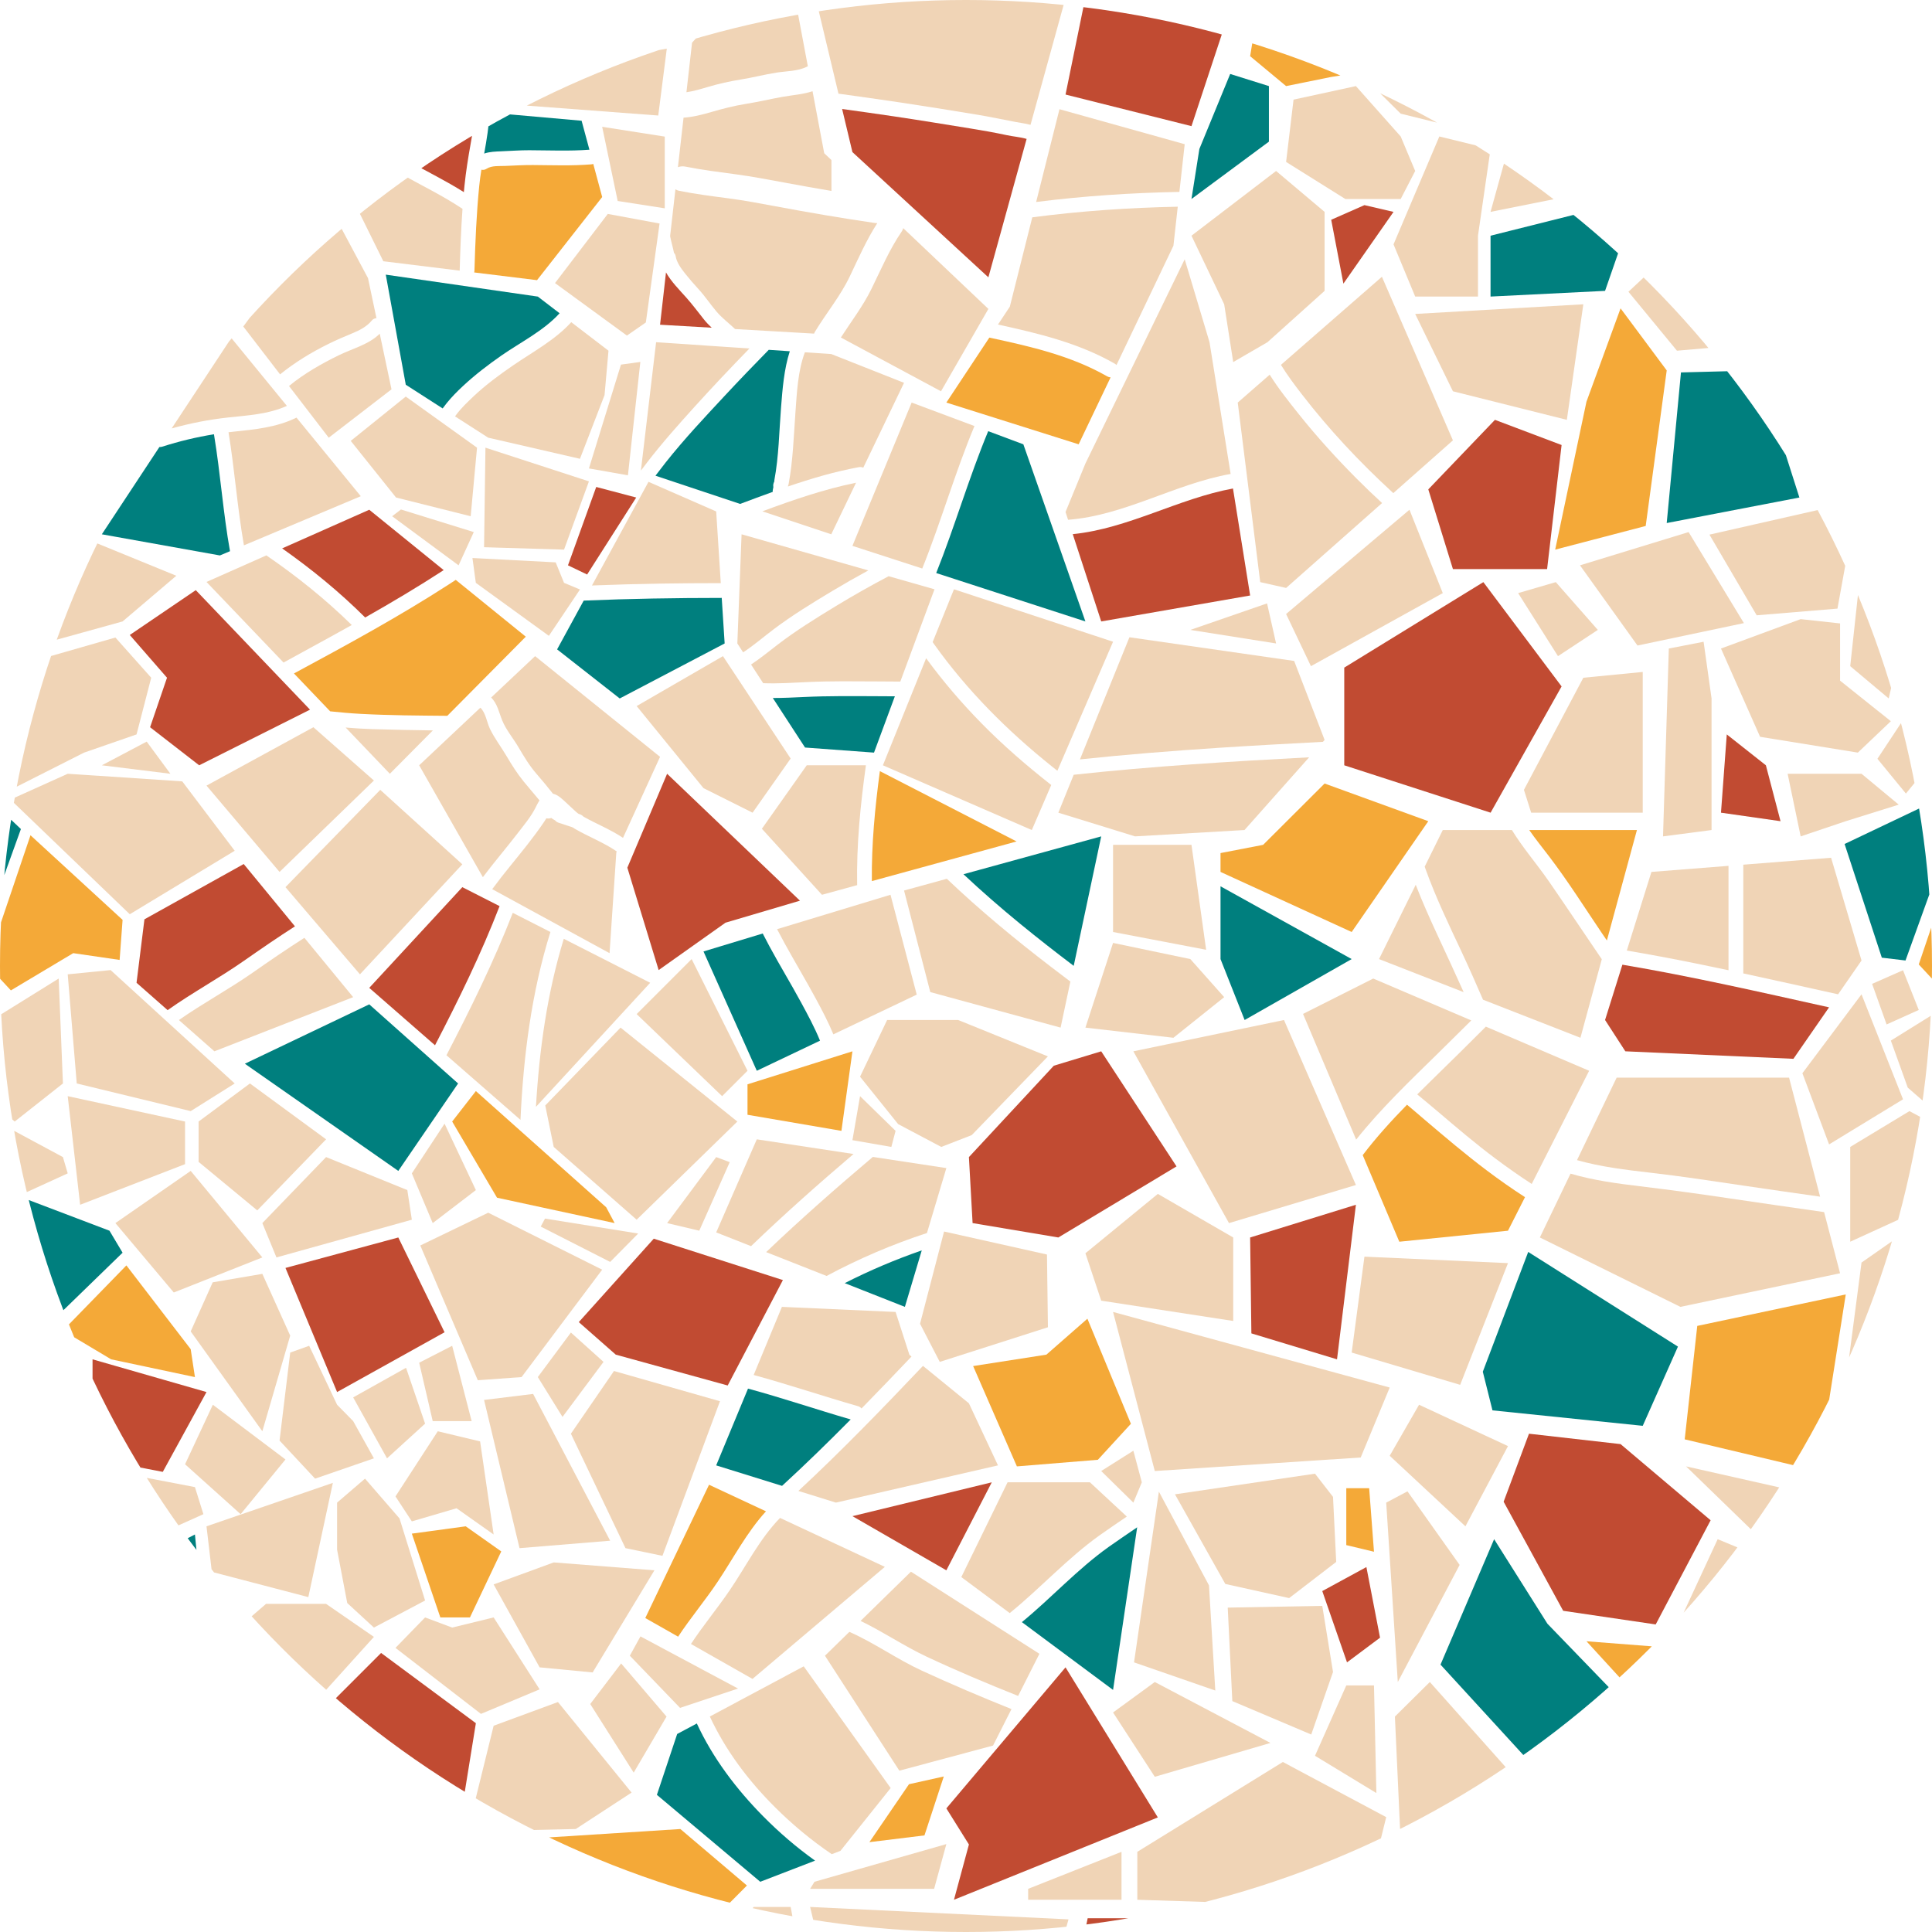 <svg xmlns="http://www.w3.org/2000/svg" xmlns:xlink="http://www.w3.org/1999/xlink" id="Layer_1" data-name="Layer 1" viewBox="0 0 1800 1800"><defs><style>      .cls-1 {        fill: none;      }      .cls-2 {        fill: #007f7e;      }      .cls-3 {        fill: #f4a938;      }      .cls-4 {        fill: #fff;      }      .cls-5 {        fill: #c14b32;      }      .cls-6 {        fill: #f0d4b6;      }      .cls-7 {        clip-path: url(#clippath);      }    </style><clipPath id="clippath"><circle class="cls-1" cx="900" cy="900" r="900"></circle></clipPath></defs><g class="cls-7"><rect class="cls-4" width="1800" height="1800"></rect><path class="cls-2" d="M746.03,933.39c-9.4-17.36-19.71-34.21-29.08-51.59-2.16-4-4.27-8.03-6.34-12.08l-55.18,16.73,49.67,111.16,58.89-28.04c-5.08-12.46-11.55-24.36-17.95-36.19Z"></path><path class="cls-6" d="M731.04,878.9c9.53,17.37,19.76,34.32,29.16,51.76,5.79,10.75,11.54,21.67,16.23,33l77.67-36.99-24.44-93.03-105.68,32.04c2.29,4.43,4.65,8.84,7.05,13.22Z"></path><polygon class="cls-6" points="672.78 1021.27 696.43 997.62 644.39 893.55 593.15 944.8 672.78 1021.27"></polygon><polygon class="cls-3" points="696.43 1038.61 696.43 1010.23 794.19 979.49 783.94 1053.59 696.43 1038.61"></polygon><polygon class="cls-6" points="801.28 1003.14 826.51 950.32 892.73 950.32 976.3 984.22 905.35 1057.54 876.97 1068.57 836.76 1047.29 801.28 1003.14"></polygon><polygon class="cls-6" points="794.19 1062.27 830.45 1068.57 834.39 1053.59 801.28 1021.27 794.19 1062.27"></polygon><path class="cls-6" d="M795.23,1075.16l-90.13-13.68-37.84,86.72,32.47,12.81c30.85-29.7,62.9-58.09,95.5-85.86Z"></path><path class="cls-6" d="M863.63,1148.77l18.07-60.49-68.49-10.4c-33.9,28.7-67.28,58-99.4,88.68l56.3,22.22c30.02-16.12,61.29-29.43,93.52-40.02Z"></path><path class="cls-2" d="M787.03,1195.47l56.03,22.11,15.72-52.62c-24.55,8.52-48.51,18.66-71.76,30.51Z"></path><polygon class="cls-6" points="593.15 1136.38 686.97 1044.92 578.17 957.41 508 1029.94 515.89 1068.57 593.15 1136.38"></polygon><polygon class="cls-6" points="621.53 1139.53 651.49 1146.62 679.87 1082.76 667.26 1078.03 621.53 1139.53"></polygon><path class="cls-3" d="M819.76,718.46c-4.56,33.99-7.85,68.07-7.47,102.44l134.84-36.94-127.37-65.51Z"></path><path class="cls-6" d="M806.74,713.01h-55.12l-41.79,59.13,55.98,61.5,32.78-8.98c-.71-37.49,3.04-74.62,8.15-111.64Z"></path><polygon class="cls-6" points="701.16 757.16 736.63 706.71 673.56 611.31 593.15 657.83 655.43 734.3 701.16 757.16"></polygon><polygon class="cls-5" points="745.31 839.15 621.53 720.9 584.48 808.41 613.65 903.8 675.93 859.65 745.31 839.15"></polygon><path class="cls-2" d="M950.48,860.7c16.35,13.37,33,26.41,49.87,39.16l25.62-120.62-128.34,35.25c17.07,16.01,34.73,31.38,52.85,46.21Z"></path><path class="cls-6" d="M979.26,900.85c-33.68-25.81-66.39-52.88-97.11-82.11l-39.87,10.95,24.44,94.61,121.41,33.11,9.11-42.9c-6.01-4.53-12.01-9.08-17.98-13.66Z"></path><path class="cls-6" d="M870.55,600.54c30.66,42.94,67.97,80.26,109.07,113.2,1.84,1.47,3.68,2.93,5.52,4.38l51.87-120.22-148.22-48.88-19.88,49.22c.54.77,1.08,1.53,1.63,2.3Z"></path><path class="cls-6" d="M914.35,673.79c-18.41-18.76-35.55-38.75-51.09-59.95-.14-.19-.27-.37-.41-.56l-40.28,99.73,138.75,60.31,18.1-41.96c-22.84-17.92-44.81-36.92-65.08-57.57Z"></path><path class="cls-6" d="M752.51,635.45c22.07-1.02,44.19-.67,66.27-.57,6.67.03,13.35.07,20.02.13l31.85-85.98-42.74-12.19c-16.78,8.84-33.3,18.19-49.5,28.05-18.49,11.26-37.09,22.75-54.25,35.99-7.9,6.09-15.91,12.64-24.42,18.25l11.3,17.38c13.81.54,27.75-.42,41.47-1.05Z"></path><path class="cls-2" d="M816.99,648.64c-22.56-.08-45.12-.35-67.66.73-9.75.47-19.54.94-29.31.94l30.02,46.15,64.25,4.73,19.43-52.46c-5.58-.04-11.16-.07-16.73-.09Z"></path><path class="cls-6" d="M720.5,586.49c17.5-13.19,36.43-24.79,55.21-36.04,10.96-6.57,22.06-12.9,33.28-19l-118.08-33.66-3.94,101.7,5.38,8.27c9.9-6.42,19.05-14.41,28.15-21.26Z"></path><path class="cls-6" d="M639.54,85.93c6.73-.94,13.47-3,20.34-5.03,9.95-2.94,19.77-5.12,30.02-6.77,11.17-1.79,22.16-4.66,33.29-6.44,9.25-1.48,19.96-1.24,28.42-5.46.34-.17.69-.33,1.04-.47l-11.63-61.77h-60.06l-36.18,39.74-5.24,46.19Z"></path><path class="cls-6" d="M774.64,149.14l-6.74-6.39-10.88-57.77c-8.97,3.01-18.26,3.53-27.63,5.19-11.69,2.08-23.23,4.82-34.98,6.71-10.7,1.72-20.86,4.34-31.26,7.36-8.56,2.48-17.37,4.82-26.31,5.39l-5.23,46.09c2.22-.79,4.7-.96,7.17-.46,15.44,3.12,31.07,5.01,46.67,7.12,15.13,2.05,30.06,4.86,45.06,7.66,14.68,2.74,29.39,5.37,44.12,7.86v-28.76Z"></path><path class="cls-6" d="M841.52,212.56c-.27,1.06-.71,2.08-1.35,3.02-11.55,16.87-19.33,35.43-28.3,53.67-7.89,16.05-18.81,30.22-28.46,45.2l93.3,50.1,44.15-76.74-79.34-75.25Z"></path><path class="cls-5" d="M655.67,297.39c-5.46-6.92-10.71-13.9-16.58-20.48-6.03-6.76-13.75-14.5-18.6-23.11l-5.53,48.74,48.11,2.78c-2.62-2.47-5.14-5.06-7.4-7.92Z"></path><path class="cls-6" d="M815,207.74c-30.92-4.5-61.71-9.78-92.42-15.54-14.53-2.73-29.01-5.44-43.68-7.38-15.48-2.05-30.99-3.98-46.3-7.07-1.22-.25-2.33-.73-3.32-1.38l-4.95,43.63c.98,5.26,2.59,10.35,3.61,15.6.77.78,1.32,1.75,1.5,2.88.99,6.09,5.09,11.62,8.84,16.35,3.92,4.94,8.07,9.72,12.34,14.36,6.08,6.61,11.03,14.1,16.81,20.96,5.15,6.11,11.65,10.91,17.42,16.42l73.61,4.25c.26-.66.57-1.33.98-2,10.46-17.27,23.58-33.03,32.3-51.33,8.03-16.85,15.49-33.87,25.6-49.58-.77,0-1.55-.05-2.33-.16Z"></path><path class="cls-2" d="M543.83,559.56l-24.79,45.45,58.34,45.73,97.76-51.24-2.72-42.44c-42.88.03-85.75.69-128.59,2.51Z"></path><path class="cls-6" d="M616.2,543.71c18.45-.29,36.89-.4,55.34-.42l-4.28-66.79-63.07-27.59-52.67,96.57c21.55-.85,43.12-1.43,64.69-1.76Z"></path><path class="cls-6" d="M602.63,431.18c13.99-18.24,29.3-35.39,44.71-52.44,16.6-18.36,33.62-36.31,50.87-54.04l-86.93-5.88-14.17,119.62c1.83-2.42,3.67-4.85,5.52-7.26Z"></path><path class="cls-6" d="M774.48,329.86l-24.59-1.66c-6.52,17.35-7.44,37.34-8.76,55.45-1.63,22.43-2.26,45.13-6.39,67.28-.13.68-.33,1.27-.58,1.79.01.17,0,.35.01.52,21.57-7.38,43.4-13.83,65.9-17.98,1.59-.29,3.01-.08,4.22.46l37.98-79.06-67.8-26.81Z"></path><path class="cls-2" d="M720.11,455.82c.13-.54.26-1.07.37-1.61.01-.22,0-.44,0-.65-.25-1.71.06-3.4.86-4.81,0-.47.04-.96.13-1.47,4.16-22.27,4.43-45.17,6.21-67.71,1.37-17.38,2.77-35.53,8.15-52.31l-19.61-1.33c-13.79,14.05-27.44,28.24-40.86,42.65-18.8,20.19-37.92,40.52-55.06,62.15-3.26,4.11-6.45,8.28-9.62,12.47l78.87,26.29c10.11-3.79,20.23-7.57,30.39-11.23-.08-.8-.03-1.62.17-2.43Z"></path><path class="cls-6" d="M710.27,476.38l64.2,21.4,23.08-48.04c-29.9,6.09-58.69,16.05-87.28,26.64Z"></path><path class="cls-6" d="M839.59,95.6c23.78,3.56,47.52,7.4,71.24,11.32,11.74,1.94,23.33,4.46,35.02,6.64,4.7.88,9.58,1.52,14.26,2.75L992.23,0h-231.89l20.84,87.26c19.48,2.7,38.95,5.42,58.4,8.33Z"></path><path class="cls-5" d="M938.16,125.96c-11.42-2.46-22.92-4.48-34.45-6.34-23.75-3.83-47.49-7.75-71.29-11.27-15.93-2.36-31.88-4.6-47.83-6.81l9.59,40.16,126.67,116.68,35.63-128.96c-5.93-1.76-12.52-2.21-18.32-3.46Z"></path><path class="cls-3" d="M1031.53,350.64c-33.92-19.37-71.81-27.93-109.78-36.1l-40.05,60.52,123.25,38.89,29.76-62.36c-1.02-.04-2.09-.33-3.18-.95Z"></path><path class="cls-6" d="M1098.82,178.79l4.94-44.45-116.68-32.59-21.73,86.44c44.26-5.6,88.89-8.55,133.47-9.4Z"></path><path class="cls-6" d="M961.75,202.49l-20.92,83.22-11.03,16.66c37.58,8.23,74.94,17.12,108.68,36.38.69.39,1.26.85,1.72,1.35l53.05-111.15,4.04-36.37c-45.29.91-90.61,4-135.54,9.9Z"></path><polygon class="cls-5" points="1110.07 117.52 1148.92 0 1010.74 0 992.73 88.09 1110.07 117.52"></polygon><path class="cls-2" d="M872.25,533.89l139,45.1-57.81-165.04-32.75-12.24c-18.02,43.35-31.05,88.6-48.44,132.17Z"></path><path class="cls-6" d="M907.89,396.93l-58.52-21.87-55.19,133.5,65.06,21.11c17.58-43.71,30.46-89.24,48.64-132.74Z"></path><path class="cls-6" d="M1146.56,441.56l-19.68-122.74-23.12-77.26-92.5,190.26-18.53,45.2,2.37,7.26c52.78-4.05,99.7-33.57,151.47-42.72Z"></path><path class="cls-5" d="M1148.74,455.12c-51.08,9.4-97.35,37.28-149.28,42.54l26.52,81.33,138.75-24.18-15.99-99.69Z"></path><polygon class="cls-6" points="1109.01 586.87 1188.9 599.49 1180.49 562.17 1109.01 586.87"></polygon><path class="cls-6" d="M1134.16,696.8c32.77-2.13,65.57-3.93,98.37-5.65l1.58-1.78-28.38-73.58-153.47-22.07-46.1,113.8c42.58-4.52,85.28-7.92,128.01-10.7Z"></path><path class="cls-6" d="M1000.34,721.84l-14.31,35.32,71.48,22.07,101.96-5.91,60.23-67.76c-73.24,3.89-146.48,8.33-219.37,16.27Z"></path><polygon class="cls-6" points="1011.26 957.41 1037.01 878.5 1109.01 893.55 1140.55 929.03 1093.25 966.87 1011.26 957.41"></polygon><polygon class="cls-6" points="1037.01 868.32 1123.73 884.88 1110.07 787.12 1037.01 787.12 1037.01 868.32"></polygon><path class="cls-6" d="M605.76,915.63l-80.49-40.97c-15.52,50.69-22.84,103.52-25.93,156.56l106.42-115.58Z"></path><path class="cls-5" d="M465.44,844.21l-34.7-17.66-86.72,93.82,61.27,53.49c21.98-42.35,43-85.23,60.15-129.64Z"></path><path class="cls-6" d="M477.75,850.47c-17.66,45.43-39.28,89.31-61.81,132.67l68.98,60.22c2.7-59.25,10.22-118.55,27.89-175.04l-35.06-17.85Z"></path><path class="cls-6" d="M488.01,728.25c-6.14-7.52-11.26-15.66-16.19-24.01-5-8.47-11.03-16.28-15.34-25.17-2.95-6.1-3.87-14.96-8.94-19.74l-57.01,53.68,59.35,104.23c10.56-14.06,22.03-27.38,32.73-41.33,5.62-7.32,12.05-14.93,16.21-23.21,1.11-2.21,2.31-4.73,3.81-6.99-4.82-5.88-9.83-11.58-14.64-17.47Z"></path><path class="cls-6" d="M498.54,611.31l-40.97,38.57c5.86,5.68,7.33,14.02,10.32,21.31,3.65,8.9,10.13,16.47,14.98,24.69,5.15,8.73,10.31,17.43,16.99,25.1,5.26,6.04,10.36,12.21,15.31,18.49,4.94,1.1,8.96,5.29,12.57,8.61,2.37,2.18,4.69,4.41,7.08,6.58,1.61,1.46,2.91,2.74,4.15,3.5.04.02.07.04.11.07.41.15.83.29,1.25.44,1.33.49,2.48,1.27,3.36,2.25,12.14,6.79,25.19,11.96,36.76,19.68l34.51-75.47-116.42-93.82Z"></path><path class="cls-6" d="M535.8,772.3c-.86-.5-1.68-1.02-2.5-1.55-4.26-1.47-8.56-2.79-12.83-4.21-1.42-.47-2.49-1.25-3.26-2.19-1.27-.64-2.47-1.41-3.59-2.28-.79.33-1.7.52-2.73.52-.66,0-1.27-.08-1.83-.23-.67,1.11-1.37,2.22-2.12,3.32-4.9,7.25-10.13,14.27-15.52,21.16-10.66,13.63-21.95,26.78-32.19,40.74-.21.29-.44.56-.68.81l109.35,59.65,6.31-93.82.43-.94c-12.17-8.36-26.09-13.58-38.86-20.98Z"></path><path class="cls-5" d="M340.23,575.3c24.78-14.05,49.29-28.6,73.16-44.14l-69.37-56.24-81.15,36c27.48,19.33,53.49,40.64,77.35,64.38Z"></path><path class="cls-6" d="M248.16,517.45l-55.77,24.74,71.78,75.09c14.48-7.92,28.95-15.85,43.42-23.79,6.73-3.69,13.45-7.42,20.15-11.17-24.52-24.03-51.29-45.49-79.58-64.88Z"></path><path class="cls-3" d="M424.61,540.26c-2.21,1.45-4.41,2.91-6.63,4.34-46.07,29.77-94.3,55.98-142.55,82.01-.52.28-1.03.56-1.55.84l33.72,35.28c9.49,1.01,18.99,1.86,28.52,2.37,26.82,1.44,53.76,1.58,80.63,1.81l73.12-73.73-65.26-52.92Z"></path><path class="cls-6" d="M346.43,679.29c-8.15-.25-16.28-.77-24.39-1.46l41.17,43.07,40.07-40.4c-18.95-.26-37.9-.63-56.85-1.2Z"></path><polygon class="cls-5" points="906.14 1139.53 986.03 1152.93 1096.14 1086.71 1025.97 979.49 981.82 992.89 902.72 1078.03 906.14 1139.53"></polygon><polygon class="cls-6" points="1145.01 1139.53 1263.27 1104.05 1196.26 950.32 1055.93 979.49 1145.01 1139.53"></polygon><polygon class="cls-2" points="1159.6 950.32 1259.33 893.55 1137.13 825.75 1137.13 893.55 1159.6 950.32"></polygon><polygon class="cls-6" points="1025.97 1211.8 1148.96 1230.72 1148.96 1152.93 1078.73 1112.33 1011.26 1167.65 1025.97 1211.8"></polygon><polygon class="cls-6" points="1075.9 1370.52 1267.74 1357.91 1294.76 1292.74 1037.01 1222.31 1075.9 1370.52"></polygon><polygon class="cls-5" points="1165.88 1242.28 1245.67 1266.46 1263.27 1122.45 1164.72 1152.93 1165.88 1242.28"></polygon><polygon class="cls-6" points="335.35 907.75 430.74 805.25 354.27 735.88 265.97 826.54 335.35 907.75"></polygon><polygon class="cls-6" points="260.45 812.35 348.36 727.2 291.99 677.54 192.39 731.94 260.45 812.35"></polygon><polygon class="cls-5" points="185.56 713.01 288.83 661.18 182.4 549.82 120.91 591.6 155.6 631.42 139.83 677.54 185.56 713.01"></polygon><path class="cls-6" d="M283.6,873.75c-16.35,10.41-32.35,21.39-48.23,32.49-22.3,15.58-46.43,28.52-68.7,44.12l33.07,29.12,129.29-50.46-45.44-55.28Z"></path><path class="cls-5" d="M227.1,895.28c15.72-10.99,31.54-21.88,47.7-32.23l-47.73-58.06-92.5,51.51-7.36,59.13,28.96,25.5c22.96-16.28,47.82-29.71,70.92-45.85Z"></path><polygon class="cls-6" points="177.67 1035.2 218.67 1009.44 103.04 903.8 63.09 907.75 71.5 1009.44 177.67 1035.2"></polygon><polygon class="cls-6" points="185.03 1082.5 185.03 1044.92 232.86 1009.44 303.81 1061.48 239.69 1127.7 185.03 1082.5"></polygon><polygon class="cls-6" points="74.66 1122.45 172.41 1084.6 172.41 1044.92 63.09 1021.27 74.66 1122.45"></polygon><polygon class="cls-6" points="244.42 1139.53 303.81 1078.03 379.5 1108.78 383.7 1136.38 257.56 1171.52 244.42 1139.53"></polygon><polygon class="cls-5" points="265.97 1181.31 371.09 1152.93 414.19 1241.23 314.06 1296.94 265.97 1181.31"></polygon><polygon class="cls-2" points="228.13 991.05 371.09 1090.91 426.8 1009.44 344.02 935.73 228.13 991.05"></polygon><polygon class="cls-6" points="120.91 851.77 218.67 792.64 169.79 727.99 63.09 720.9 9.75 744.94 120.91 851.77"></polygon><polygon class="cls-6" points="78.34 701.19 127.22 684.24 140.88 631.42 107.51 593.97 33.4 615.25 0 701.53 0 720.17 9.75 735.88 78.34 701.19"></polygon><polygon class="cls-6" points="94.89 713.01 158.75 720.9 136.68 690.94 94.89 713.01"></polygon><path class="cls-6" d="M212.39,388.98c18.44-2,37.8-3.05,54.89-10.83l-51.77-63.27-55.57,84.27c17.17-4.8,34.72-8.24,52.45-10.17Z"></path><path class="cls-6" d="M227.25,508.09l108.88-45.78-59.91-73.23c-18.51,9.17-39.07,11.07-59.35,13.19-1.32.14-2.65.29-3.96.44,5.71,35,8.22,70.44,14.35,105.37Z"></path><path class="cls-2" d="M199.46,405.33c-.04-.25-.07-.49-.09-.73-16.31,2.62-32.39,6.48-48.15,11.54-.97.31-1.88.4-2.71.34l-53.62,81.31,109.98,19.71,9.42-3.96c-6.43-35.86-8.9-72.27-14.83-108.21Z"></path><polygon class="cls-6" points="403.15 1139.53 443.36 1108.78 414.19 1046.89 383.7 1093.21 403.15 1139.53"></polygon><polygon class="cls-3" points="463.07 1115.88 572.65 1139.53 564.77 1124.78 443.36 1016.54 421.28 1044.92 463.07 1115.88"></polygon><path class="cls-6" d="M902.72,1307.45l-42.8-34.89c-37.77,39.77-75.87,79.22-116.09,116.51l34.99,10.88,150.97-34.69-27.07-57.81Z"></path><path class="cls-6" d="M799.23,1310.06c1.51.43,2.64,1.22,3.43,2.19,15.66-15.99,31.15-32.17,46.57-48.4l-1.95-1.59-12.88-39.95-105.91-4.73-26.31,63.46c32.57,8.89,64.72,19.76,97.05,29.03Z"></path><path class="cls-2" d="M696.91,1293.74l-29.66,71.53,61.38,19.08c21.87-20.07,43.09-40.79,63.96-61.88-31.82-9.22-63.54-20.02-95.68-28.74Z"></path><polygon class="cls-5" points="881.7 1463.03 794.19 1412.57 924.01 1381.04 881.7 1463.03"></polygon><path class="cls-6" d="M941.03,1502.63c28.69-23.29,53.5-50.87,83.68-72.39,8.24-5.88,16.72-11.53,25.12-17.29l-34.37-31.92h-76.73l-43.1,88.3,45.13,33.56c.09-.09.18-.18.28-.26Z"></path><path class="cls-2" d="M1032.83,1441.3c-29.14,20.79-53.17,47.37-80.76,70l84.95,63.16,22.46-151.51c-8.91,6.13-17.91,12.12-26.65,18.35Z"></path><polygon class="cls-5" points="888.79 1769.97 902.72 1718.46 881.7 1684.83 992.73 1553.43 1078.73 1693.24 888.79 1769.97"></polygon><polygon class="cls-6" points="1055.93 1399.96 1025.97 1370.52 1055.93 1351.6 1063.81 1381.04 1055.93 1399.96"></polygon><polygon class="cls-6" points="1075.9 1655.39 1037.01 1595.48 1075.9 1567.09 1183.65 1623.86 1075.9 1655.39"></polygon><polygon class="cls-6" points="552.15 1558.16 502.75 1553.43 459.91 1476.17 515.89 1455.67 609.7 1463.03 552.15 1558.16"></polygon><polygon class="cls-3" points="413.53 1506.92 437.84 1506.92 467.01 1445.42 433.9 1422.03 383.7 1428.86 410.25 1506.92 413.53 1506.92"></polygon><polygon class="cls-6" points="348.36 1516.37 396.05 1491.15 372.21 1414.67 340.08 1377.62 314.06 1399.96 314.06 1443.84 323.52 1493.51 348.36 1516.37"></polygon><polygon class="cls-6" points="293.56 1585.75 348.36 1525.05 303.81 1494.3 247.84 1494.3 218.67 1519.53 213.15 1564.47 293.56 1585.75"></polygon><polygon class="cls-5" points="340.08 1692.97 293.56 1601.52 355.06 1540.02 443.36 1605.46 430.74 1683.51 340.08 1692.97"></polygon><polygon class="cls-6" points="448.09 1596.79 368.46 1535.3 396.05 1506.92 421.28 1516.37 459.91 1506.92 502.75 1573.93 448.09 1596.79"></polygon><polygon class="cls-6" points="459.91 1607.83 519.83 1585.75 588.42 1670.11 536.41 1704.06 435.61 1706.37 459.91 1607.83"></polygon><polygon class="cls-6" points="459.91 1429.65 425.36 1405.21 383.7 1417.43 368.46 1394.18 407.88 1333.47 447.3 1342.93 459.91 1429.65"></polygon><polygon class="cls-6" points="360.58 1358.7 396.05 1326.37 378.31 1274.34 329.04 1301.93 360.58 1358.7"></polygon><polygon class="cls-6" points="403.15 1324.01 439.41 1324.01 421.28 1253.84 390.54 1269.61 403.15 1324.01"></polygon><polygon class="cls-5" points="86.22 1358.7 151.66 1371.31 192.39 1296.94 86.22 1266.46 86.22 1358.7"></polygon><polygon class="cls-6" points="224.19 1410.73 172.41 1364.22 198.3 1308.77 265.97 1359.75 224.19 1410.73"></polygon><polygon class="cls-6" points="197.38 1464.47 192.39 1422.03 310.12 1381.56 287.26 1487.99 197.38 1464.47"></polygon><polygon class="cls-6" points="293.56 1377.62 260.45 1342.14 270.38 1260.15 288.05 1253.84 314.06 1308.77 329.04 1324.01 348.36 1358.7 293.56 1377.62"></polygon><polygon class="cls-6" points="244.42 1333.47 270.38 1244.38 244.42 1186.83 198.17 1194.71 177.67 1240.44 244.42 1333.47"></polygon><polygon class="cls-6" points="161.91 1204.18 244.42 1171.52 177.67 1090.91 107.51 1139.53 161.91 1204.18"></polygon><polygon class="cls-3" points="58.63 1239.65 117.75 1178.95 177.67 1257 181.62 1283.01 103.56 1266.46 58.63 1239.65"></polygon><polygon class="cls-2" points="114.21 1167.12 101.99 1146.62 23.15 1116.67 0 1146.5 0 1204.94 54.68 1224.94 114.21 1167.12"></polygon><polygon class="cls-6" points="58.63 1078.03 0 1046.5 0 1122.05 63.09 1093.21 58.63 1078.03"></polygon><polygon class="cls-6" points="58.63 1009.44 54.68 911.69 0 945.67 0 1032.99 13.69 1044.92 58.63 1009.44"></polygon><polygon class="cls-6" points="78.34 1377.62 58.63 1359.75 1.08 1351.6 0 1352.53 0 1422.44 10.14 1434.78 78.34 1377.62"></polygon><polygon class="cls-6" points="50.94 1416.25 107.51 1371.31 181.62 1385.5 189.5 1410.73 135.89 1434.78 50.94 1416.25"></polygon><polygon class="cls-2" points="50.94 1510.07 72.03 1434.78 114.21 1440.69 147.71 1447 181.62 1429.65 185.03 1464.47 78.34 1528.99 50.94 1510.07"></polygon><polygon class="cls-3" points="68.22 888.03 111.45 894.34 114.21 857.02 28.41 778.19 0 862.12 0 911.81 10.14 922.72 68.22 888.03"></polygon><polygon class="cls-2" points="0 753.9 0 826.41 19.47 772.41 0 753.9"></polygon><polygon class="cls-6" points="72.03 1266.46 47.59 1235.71 0 1217.14 0 1343.06 72.03 1351.6 72.03 1266.46"></polygon><polygon class="cls-6" points="127.22 1596.79 181.62 1608.61 219.19 1494.3 189.5 1470.65 107.51 1540.02 127.22 1596.79"></polygon><polygon class="cls-6" points="150.08 1694.94 200.54 1700.07 213.15 1596.79 200.54 1585.75 181.62 1635.42 150.08 1648.82 150.08 1694.94"></polygon><polygon class="cls-3" points="139.3 1692.97 127.22 1605.46 47.59 1673.26 63.09 1740.27 139.3 1692.97"></polygon><polygon class="cls-6" points="93.45 1532.14 0 1556.46 0 1597.74 107.51 1613.34 93.45 1532.14"></polygon><path class="cls-6" d="M3.54,1522.77l2.27,6.22.13-.05,7.36,18.96,16.91-5.05c1.8-3.85,3.62-7.69,5.34-11.56,1.21-3.16,2.49-6.29,3.84-9.39,1.52-4.12,2.83-8.31,3.78-12.64.24-1.09.65-1.98,1.2-2.69l14.27-45.39-19.71-43.36L0,1464.53v48.56l3.53,9.68h0Z"></path><polygon class="cls-6" points="114.21 578.99 164.27 536.42 77.55 500.94 0 504.67 0 590.24 23.15 604.22 114.21 578.99"></polygon><path class="cls-6" d="M72,392.2c18.55,7.49,38.09,13.51,54.77,24.85.21.14.4.29.59.44l31.39-48.22-48.09-30.75-83.71,29.82c-.04.14-.08.28-.12.43,15.79,5.98,29.51,17.1,45.18,23.42Z"></path><path class="cls-6" d="M82.28,486.75l37.61-57.77s-.04-.02-.06-.04c-16.17-11-34.95-16.6-52.85-24.02-9.26-3.84-17.86-8.42-26.49-13.52-7.88-4.66-15.82-9.45-24.77-11.71-3.17-.8-4.67-3.11-4.88-5.6l-10.84,3.86v109.33l1.08,3.41,81.2-3.94Z"></path><polygon class="cls-5" points="164.27 355.88 124.06 318.82 187.92 214.76 257.3 228.16 164.27 355.88"></polygon><path class="cls-3" d="M23.03,319.81c3.48-16.06,8.66-31.76,14.11-47.25,8.89-25.29,18.97-50.15,27.69-75.49l-13.89-5.96L0,211.33v128.76l17.25,9.57c2.04-9.92,3.63-19.93,5.78-29.85Z"></path><path class="cls-6" d="M77.49,202.5c-8.77,25.26-18.86,50.04-27.63,75.31-5.38,15.51-10.63,31.24-13.91,47.35-1.52,7.44-2.8,14.92-4.23,22.37l68.17-18.71,58.87-91.45-81.26-34.86Z"></path><polygon class="cls-2" points="140.88 214.76 257.3 171.13 199.09 81.78 140.88 64.96 120.91 169.03 140.88 214.76"></polygon><polygon class="cls-6" points="215.51 206.87 270.38 214.76 296.46 181.64 270.38 173.37 215.51 206.87"></polygon><polygon class="cls-6" points="232.86 103.86 265.97 160.62 296.46 165.88 336.14 99.65 270.38 12.41 234.48 0 214.79 0 178.72 50.77 232.86 103.86"></polygon><polygon class="cls-6" points="474.89 50.77 445.7 0 290.63 0 341.13 80.21 474.89 50.77"></polygon><polygon class="cls-6" points="185.03 11.35 186.5 0 22.2 0 68.22 64.96 185.03 11.35"></polygon><polygon class="cls-6" points="101.99 160.62 109.35 119.63 101.27 72.32 32.61 80.21 50.94 139.86 63.09 183.75 120.91 206.87 101.99 160.62"></polygon><polygon class="cls-6" points="26.3 21.6 2.47 0 0 0 0 65.3 43.65 68.91 26.3 21.6"></polygon><polygon class="cls-5" points="47.59 176.91 19.47 83.89 0 82.96 0 197.33 .29 197.41 47.59 176.91"></polygon><polygon class="cls-3" points="628.63 24.36 652.85 0 481.64 0 489.87 50.77 628.63 24.36"></polygon><polygon class="cls-6" points="702.21 1776.67 680.97 1800 741.03 1800 736.63 1776.67 702.21 1776.67"></polygon><polygon class="cls-6" points="754.77 1776.67 760.34 1800 992.23 1800 995.49 1788.23 754.77 1776.67"></polygon><polygon class="cls-5" points="1013.36 1787.18 1010.74 1800 1148.92 1800 1153.16 1787.18 1013.36 1787.18"></polygon><polygon class="cls-6" points="214.79 1800 234.48 1800 218.67 1794.54 214.79 1800"></polygon><polygon class="cls-6" points="278.59 1780.87 290.63 1800 445.7 1800 390.54 1704.06 278.59 1780.87"></polygon><polygon class="cls-6" points="164.27 1714.65 114.3 1719.45 10.14 1782.97 22.2 1800 186.5 1800 192.39 1754.59 164.27 1714.65"></polygon><polygon class="cls-6" points="0 1800 2.47 1800 0 1797.76 0 1800"></polygon><polygon class="cls-3" points="633.88 1704.06 467.8 1714.65 481.64 1800 652.85 1800 695.9 1756.69 633.88 1704.06"></polygon><polygon class="cls-6" points="455.18 1799.79 467.8 1799.79 455.18 1714.65 408.93 1714.65 455.18 1799.79"></polygon><polygon class="cls-6" points="37.54 1671.1 78.34 1628.32 31.03 1613.34 0 1644.38 0 1778.78 54.45 1747.35 37.54 1671.1"></polygon><polygon class="cls-6" points="27.55 1601.74 0 1566.53 0 1632.03 18.9 1618.8 27.55 1601.74"></polygon><polygon class="cls-6" points="1795.56 713.01 1800 720.17 1800 701.53 1795.56 713.01"></polygon><polygon class="cls-2" points="1787.67 1162.39 1797.92 1204.18 1800 1204.94 1800 1146.5 1787.67 1162.39"></polygon><polygon class="cls-6" points="1723.81 1068.57 1723.81 1156.87 1800 1122.05 1800 1046.5 1779 1035.2 1723.81 1068.57"></polygon><polygon class="cls-6" points="1761.66 969.5 1777.42 1013.32 1800 1032.99 1800 945.67 1761.66 969.5"></polygon><polygon class="cls-6" points="1766.39 1381.56 1800 1422.44 1800 1352.53 1766.39 1381.56"></polygon><polygon class="cls-3" points="1787.67 898.55 1800 911.81 1800 862.12 1787.67 898.55"></polygon><polygon class="cls-2" points="1718.56 786.33 1753.25 892.24 1775.32 894.87 1800 826.42 1800 753.9 1795.56 749.67 1718.56 786.33"></polygon><polygon class="cls-6" points="1782.94 1210.48 1779 1266.46 1779 1340.57 1800 1343.06 1800 1217.14 1782.94 1210.48"></polygon><polygon class="cls-6" points="1793.45 1596.79 1800 1597.74 1800 1556.46 1793.45 1558.16 1793.45 1596.79"></polygon><polygon class="cls-6" points="1787.67 1479.32 1800 1513.09 1800 1464.53 1787.67 1479.32"></polygon><polygon class="cls-6" points="1795.56 504.88 1781.37 578.99 1800 590.24 1800 504.67 1795.56 504.88"></polygon><polygon class="cls-6" points="1769.01 388.99 1800 487.28 1800 377.95 1769.01 388.99"></polygon><polygon class="cls-3" points="1718.56 243.66 1761.66 318.82 1800 340.09 1800 211.33 1718.56 243.66"></polygon><polygon class="cls-6" points="1800 65.3 1800 0 1732.89 0 1738.79 60.23 1800 65.3"></polygon><polygon class="cls-5" points="1741.95 80.21 1714.35 173.37 1800 197.33 1800 82.96 1741.95 80.21"></polygon><polygon class="cls-6" points="1800 1797.76 1791.22 1789.81 1730.91 1779.82 1732.89 1800 1800 1800 1800 1797.76"></polygon><polygon class="cls-6" points="1766.39 1677.99 1798.2 1779.82 1800 1778.78 1800 1644.38 1766.39 1677.99"></polygon><polygon class="cls-6" points="1793.45 1558.16 1788.9 1639.8 1800 1632.03 1800 1566.53 1793.45 1558.16"></polygon><polygon class="cls-6" points="137.4 1613.34 142.5 1641.6 179.1 1631.4 177.3 1614.9 137.4 1613.34"></polygon><polygon class="cls-6" points="127.5 1708.5 137.4 1698.9 164.7 1700.07 163.35 1710.9 127.5 1708.5"></polygon><polygon class="cls-6" points="224.02 1581.3 284.1 1596.79 290.1 1620.9 324.3 1689.3 260.45 1724.1 213.15 1700.07 224.02 1581.3"></polygon><polygon class="cls-2" points="177.67 1706.37 172.41 1717.5 213.15 1766.7 265.97 1740.27 215.7 1710.9 177.67 1706.37"></polygon><polygon class="cls-6" points="219.19 1772.7 238.5 1794.54 275.1 1789.81 251.25 1757.22 219.19 1772.7"></polygon><polygon class="cls-6" points="195.9 1769.97 192.39 1792.13 209.1 1794.54 219.19 1782.25 195.9 1769.97"></polygon><polygon class="cls-6" points="260.45 1751.7 275.1 1772.7 363.3 1706.37 324.3 1700.07 260.45 1751.7"></polygon><polygon class="cls-6" points="758.84 1753.2 754.77 1759.78 870.3 1759.78 881.7 1718.1 758.84 1753.2"></polygon><polygon class="cls-6" points="957.91 1759.78 957.91 1769.97 1044.89 1769.97 1044.89 1725.3 957.91 1759.78"></polygon><polygon class="cls-6" points="1059.61 1725.3 1059.61 1769.97 1270.8 1776.67 1291.5 1692.97 1195.2 1641.6 1059.61 1725.3"></polygon><polygon class="cls-3" points="1137.13 794.79 1137.13 812.35 1259.33 868.32 1330.71 765.09 1234.1 729.99 1176.82 787.12 1137.13 794.79"></polygon><polygon class="cls-5" points="1252.41 622 1252.41 713.01 1388.76 757.16 1454.9 639.54 1382.01 542.35 1252.41 622"></polygon><polygon class="cls-6" points="1198.23 572.05 1221.37 620.65 1344.21 552.58 1313.16 474.92 1198.23 572.05"></polygon><path class="cls-6" d="M1213.25,367.8c12.43,16.11,25.66,31.63,39.48,46.57,14.53,15.71,29.71,30.65,45.38,45.05l55.54-49.14-66.15-152.42-94.08,82.07c5.97,9.73,12.92,18.92,19.82,27.87Z"></path><path class="cls-6" d="M1264.28,446.25c-18.98-19.05-37.1-38.99-53.9-60-9.52-11.92-19.26-24.11-27.43-37.17l-29.78,25.98,20.95,167.29,24.11,5.43,89.42-79.11c-7.93-7.3-15.74-14.76-23.37-22.43Z"></path><polygon class="cls-5" points="1330.71 455.95 1353.66 530.2 1441.4 530.2 1454.9 414.61 1392.81 391.16 1330.71 455.95"></polygon><polygon class="cls-6" points="1414.41 552.58 1449.5 542.35 1488.65 586.87 1451.53 611.31 1414.41 552.58"></polygon><path class="cls-6" d="M1338.89,870.39c-7.02-15.16-13.86-30.45-19.89-46.04l-34.19,69.2,78.85,30.81c-8.09-18.07-16.44-36-24.78-53.98Z"></path><path class="cls-3" d="M1443.14,797.71c17.58,23.05,33.15,47.78,49.38,71.79,1.52,2.25,3.06,4.48,4.58,6.72l27.99-102.9h-100.34c5.79,8.39,12.27,16.37,18.38,24.39Z"></path><path class="cls-6" d="M1442.96,820.99c-11.11-16.06-24.16-31.01-34.35-47.66h-64.4l-16.85,34.1c.26.75.52,1.49.78,2.24,9.42,26.19,21.45,51.3,33.28,76.46,7.04,14.98,13.69,30.12,20.28,45.28l90.75,35.46,19.9-73.17c-16.51-24.21-32.72-48.62-49.39-72.72Z"></path><path class="cls-6" d="M1340.17,980.94c10.23-10.03,20.42-20.11,30.58-30.23l-91.34-39.02-65.41,32.94,49.5,117.12c23.09-29.05,50.2-54.84,76.67-80.8Z"></path><path class="cls-6" d="M1338.99,1035.12c17.82,15.16,35.58,30.34,54.34,44.34,11,8.21,22.23,16.13,33.74,23.6l53.49-105.44-96.22-41.11c-8.19,8.17-16.39,16.33-24.6,24.48-13,12.9-26.31,25.63-39.35,38.63,6.22,5.14,12.45,10.27,18.6,15.51Z"></path><path class="cls-3" d="M1385.11,1090.4c-19.69-14.81-38.4-30.72-57.18-46.66-5.67-4.81-11.3-9.75-17.05-14.52-14.6,14.95-28.66,30.39-41.27,46.99l34.1,80.67,101.24-10.25,15.86-31.26c-12.19-7.86-24.08-16.22-35.7-24.97Z"></path><polygon class="cls-6" points="1271.22 1170.8 1259.33 1260.15 1360.41 1290.22 1404.96 1176.82 1271.22 1170.8"></polygon><polygon class="cls-6" points="1419.81 735.88 1426.56 757.16 1530.5 757.16 1530.5 626.04 1475.15 631.44 1419.81 735.88"></polygon><path class="cls-6" d="M1537.29,1092.54c29.81,3.42,59.44,7.98,89.11,12.37,23.1,3.42,46.22,6.72,69.34,9.99l-28.91-110.88h-160.64l-36.93,76.85c22.14,6.27,45.19,9.04,68.02,11.67Z"></path><path class="cls-6" d="M1610.35,1116.35c-27.48-4.08-54.93-7.84-82.52-11.15-21.71-2.6-43.59-5.55-64.6-11.75l-28.58,59.48,130.94,64.65,148.75-31.31-14.86-56.99c-29.72-4.24-59.44-8.52-89.14-12.92Z"></path><path class="cls-6" d="M1610.42,806.69l-71.82,5.66-22.94,73.26c21.05,3.56,42.04,7.52,62.96,11.74,10.61,2.14,21.21,4.34,31.79,6.59v-97.25Z"></path><path class="cls-6" d="M1705.99,799.16l-81.81,6.45v100.7c0,.2-.01.39-.03.58,29.48,6.36,58.91,12.99,88.37,19.49l21.82-31.5-28.35-95.71Z"></path><path class="cls-5" d="M1511.54,898.77l-16.14,51.54,18.9,29.17,156.59,6.99,33.21-47.96c-64.01-14.17-127.96-28.84-192.57-39.74Z"></path><polygon class="cls-2" points="1423.8 1166.4 1563.3 1254.6 1530.5 1328.4 1390.5 1314 1381.5 1278 1423.8 1166.4"></polygon><polygon class="cls-3" points="1581.3 1235.32 1569.6 1341 1693.72 1370.52 1719.65 1206 1581.3 1235.32"></polygon><polygon class="cls-6" points="1734.34 1176.3 1708.2 1375.78 1766.39 1365.27 1773 1149.3 1734.34 1176.3"></polygon><polygon class="cls-6" points="1704.6 1389.45 1704.6 1516.11 1787.67 1452.78 1779 1417.83 1704.6 1389.45"></polygon><polygon class="cls-6" points="1693.72 1539 1687.5 1613.34 1773.9 1613.34 1785.6 1542.6 1773.9 1494.9 1693.72 1539"></polygon><polygon class="cls-6" points="1322.1 1308.77 1294.76 1356.3 1365.3 1422.03 1404.96 1347.3 1322.1 1308.77"></polygon><polygon class="cls-6" points="1291.5 1399.96 1311.3 1389.45 1359.9 1458 1302.3 1567.09 1291.5 1399.96"></polygon><polygon class="cls-6" points="1299.6 1599.3 1332.14 1567.09 1427.4 1674 1306.8 1755.9 1299.6 1599.3"></polygon><polygon class="cls-3" points="1440.9 1688.4 1349.86 1743.3 1363.5 1791 1386.56 1800 1484.88 1800 1529.1 1769.97 1440.9 1688.4"></polygon><polygon class="cls-2" points="1284.56 1776.67 1279.04 1800 1350.84 1800 1341 1765.8 1284.56 1776.67"></polygon><polygon class="cls-6" points="1537.2 1779.82 1523.34 1800 1630.02 1800 1637.1 1787.18 1537.2 1779.82"></polygon><polygon class="cls-5" points="1563.3 1765.8 1687.5 1641.6 1737.29 1649.7 1714.35 1755.9 1661.4 1779.82 1563.3 1765.8"></polygon><polygon class="cls-6" points="1657.8 1791.9 1653.82 1800 1721.24 1800 1719.65 1769.97 1657.8 1791.9"></polygon><polygon class="cls-3" points="1484.88 0 1386.56 0 1449 24.36 1484.88 0"></polygon><polygon class="cls-2" points="1359.9 31.5 1350.84 0 1279.04 0 1269.9 38.7 1359.9 31.5"></polygon><polygon class="cls-6" points="1601.1 52.35 1630.02 0 1523.34 0 1506.6 24.36 1601.1 52.35"></polygon><polygon class="cls-6" points="1723.81 48.6 1721.24 0 1653.82 0 1628.1 52.35 1723.81 48.6"></polygon><polygon class="cls-3" points="1737.29 1688.4 1729.8 1759.78 1779 1776.67 1779 1713.47 1737.29 1688.4"></polygon><polygon class="cls-6" points="1749.41 1624.21 1741.5 1663.41 1754.4 1674 1779 1649.1 1769.01 1624.21 1749.41 1624.21"></polygon><polygon class="cls-6" points="1554.8 604.22 1549.4 779.24 1594.62 773.33 1594.62 650.73 1587.2 597.91 1554.8 604.22"></polygon><polygon class="cls-6" points="1714.35 634.15 1714.35 580.83 1677.64 576.83 1603.4 604.22 1639.84 686.47 1730.91 701.19 1761.66 671.94 1714.35 634.15"></polygon><polygon class="cls-5" points="1608.8 684.24 1603.4 757.16 1658.88 765.09 1645.24 713.01 1608.8 684.24"></polygon><polygon class="cls-6" points="1665.49 720.9 1677.64 779.24 1719.65 765.09 1769.01 749.67 1734.34 720.9 1665.49 720.9"></polygon><polygon class="cls-6" points="1723.81 620.65 1759.68 650.73 1771.32 599.49 1769.01 566.65 1781.37 497.79 1759.68 424.91 1742.44 448.9 1723.81 620.65"></polygon><polygon class="cls-6" points="1665.49 263.7 1703.7 250.2 1771.32 371.35 1734.34 391.16 1665.49 263.7"></polygon><polygon class="cls-6" points="1635.3 178.2 1658.88 250.2 1708.2 229.5 1701 159.3 1635.3 178.2"></polygon><polygon class="cls-6" points="1723.81 197.41 1723.81 219.6 1761.66 211.5 1752.59 197.41 1723.81 197.41"></polygon><polygon class="cls-6" points="1475.15 283.5 1459.8 391.16 1353.66 364.55 1318.5 292.5 1475.15 283.5"></polygon><polygon class="cls-2" points="1388.7 219.6 1388.7 276.3 1495.4 270.99 1525.1 185.4 1388.7 219.6"></polygon><polygon class="cls-6" points="1110.07 219.6 1140.55 283.5 1148.96 337.33 1180.87 318.82 1234.1 270.99 1234.1 197.41 1188.9 159.3 1110.07 219.6"></polygon><polygon class="cls-2" points="1117.42 138.81 1110.07 185.4 1182.22 131.97 1182.22 80.21 1146.14 68.91 1117.42 138.81"></polygon><polygon class="cls-5" points="1240.26 204.75 1251.62 264.26 1298.31 197.41 1271.22 191.11 1240.26 204.75"></polygon><polygon class="cls-6" points="1341 127.15 1298.31 227.68 1318.5 276.3 1377 276.3 1377 219.6 1388.7 138.81 1341 127.15"></polygon><polygon class="cls-6" points="1305 127.15 1263.27 80.21 1205.17 92.82 1198.23 150.87 1253.41 185.4 1305 185.4 1318.5 159.3 1305 127.15"></polygon><polygon class="cls-6" points="1404.96 138.81 1388.7 197.41 1488.65 177.42 1475.15 132.8 1404.96 138.81"></polygon><polygon class="cls-6" points="1603.4 75.27 1603.4 138.81 1631.14 162.1 1694 146.82 1677.64 68.91 1603.4 75.27"></polygon><polygon class="cls-6" points="1583.15 68.91 1488.65 127.15 1504.85 165.11 1538.6 165.88 1540.41 165.25 1530.5 227.68 1594.62 170.61 1594.62 146.52 1583.15 68.91"></polygon><polygon class="cls-6" points="1694 80.21 1708.2 132.8 1730.91 68.91 1712.45 52.35 1694 80.21"></polygon><polygon class="cls-6" points="1454.9 32.7 1488.65 18.9 1565.7 63.33 1497.3 101.75 1454.9 32.7"></polygon><polygon class="cls-6" points="1452.3 47.1 1383.9 11.16 1367.7 27.9 1349.86 75.3 1404.3 115.51 1418.1 127.15 1471.5 127.15 1485.3 110.1 1452.3 47.1"></polygon><polygon class="cls-6" points="1335.62 71.08 1349.86 54.9 1341 43.5 1269.29 52.35 1269.9 71.1 1305 105.9 1365.9 120.9 1380.9 117.52 1335.62 71.08"></polygon><polygon class="cls-3" points="1164.72 52.35 1198.23 80.21 1240.26 71.7 1257.9 68.91 1257.9 24.36 1248.3 11.16 1172.08 7.5 1164.72 52.35"></polygon><path class="cls-6" d="M726.76,1414.2c-19.2,19.73-31.57,44.89-46.96,67.49-11.55,16.97-24.79,32.84-36.05,49.97l57.34,32.55,123.3-104.4-97.64-45.6Z"></path><path class="cls-3" d="M668.7,1473.58c14.64-21.93,27.07-45.94,44.93-65.52l-53.03-24.77-59.4,124.2,30.59,17.36c11.57-17.55,25.22-33.76,36.91-51.28Z"></path><path class="cls-6" d="M863.15,1543.4c28.02,13.16,56.65,25.19,85.41,36.66l19.84-39.26-119.7-76.5-46.92,45.87c20.94,10.06,40.29,23.32,61.38,33.23Z"></path><path class="cls-6" d="M859,1556.58c-23.22-10.68-44.29-25.91-67.66-36.21l-22.74,22.23,69.3,107.1,87.3-23.4,17.17-33.98c-28.06-11.25-55.91-23.1-83.37-35.74Z"></path><path class="cls-6" d="M721.92,1683.62c16.29,16.22,34.01,31.01,53.03,43.88l8.06-3.11,46.8-58.5-81-113.4-87.48,46.75c14.66,31.59,35.98,59.86,60.6,84.38Z"></path><path class="cls-2" d="M711.11,1692.28c-24.97-25.28-46.95-54.19-61.89-86.56l-18.31,9.79-18.9,56.7,96.3,81,51.07-19.69c-17.25-12.34-33.43-26.22-48.26-41.24Z"></path><polygon class="cls-6" points="549.9 1587.6 590.4 1651.5 621 1599.3 578.7 1549.8 549.9 1587.6"></polygon><polygon class="cls-6" points="586.8 1542.6 633.6 1591.2 687.6 1573.2 596.7 1524.6 586.8 1542.6"></polygon><polygon class="cls-3" points="846.9 1662.3 810 1716.3 861.3 1710 879.3 1655.1 846.9 1662.3"></polygon><polygon class="cls-6" points="391.58 1160.39 454.86 1129.85 561.03 1182.92 485.94 1282.99 445.16 1285.94 391.58 1160.39"></polygon><polygon class="cls-6" points="507.78 1135.33 503.79 1142.78 568.47 1175.7 594.6 1149.25 507.78 1135.33"></polygon><polygon class="cls-6" points="450.99 1304.29 496.69 1298.7 568.47 1435.44 484.03 1442.38 450.99 1304.29"></polygon><polygon class="cls-6" points="531.9 1335.75 582.73 1442.38 617.19 1449.53 670.78 1305.5 572.04 1277.33 531.9 1335.75"></polygon><polygon class="cls-6" points="501.07 1282.99 524.07 1320.1 562.28 1268.84 531.9 1241.5 501.07 1282.99"></polygon><polygon class="cls-5" points="539.25 1231.78 573.69 1262.09 677.98 1290.83 729.41 1192.61 609.1 1154.06 539.25 1231.78"></polygon><polygon class="cls-6" points="1446.59 1647.55 1540.8 1756.81 1666.17 1633.42 1669.67 1560.58 1446.59 1647.55"></polygon><polygon class="cls-2" points="1342.09 1550.89 1424.52 1640.86 1523.89 1597.82 1441.72 1512.81 1392.04 1434.03 1342.09 1550.89"></polygon><polygon class="cls-5" points="1400.9 1399.12 1456.38 1500.75 1542.58 1513.46 1593.75 1416.4 1509.85 1345.44 1424.52 1335.75 1400.9 1399.12"></polygon><polygon class="cls-6" points="1570.89 1366.2 1646.47 1439.54 1686.46 1439.54 1686.46 1392.23 1570.89 1366.2"></polygon><polygon class="cls-6" points="1600.32 1434.03 1558.24 1524.86 1595.33 1575.03 1676.45 1534.23 1681.99 1467.91 1600.32 1434.03"></polygon><polygon class="cls-3" points="1478.08 1529.13 1536.68 1593.14 1575.83 1575.03 1543.88 1534.23 1478.08 1529.13"></polygon><polygon class="cls-6" points="1600.32 194.08 1517.17 271.82 1562.38 326.74 1645.03 319.59 1629.12 218.47 1600.32 194.08"></polygon><polygon class="cls-2" points="1566.12 346.98 1638.69 345.11 1676.45 463.53 1552.84 487.3 1566.12 346.98"></polygon><polygon class="cls-3" points="1509.85 287.29 1552.84 345.11 1533.26 490.03 1448.93 512.08 1478.07 374.26 1509.85 287.29"></polygon><polygon class="cls-6" points="1472.04 526.7 1525.61 601.42 1624.75 580.54 1573.24 495.72 1472.04 526.7"></polygon><polygon class="cls-6" points="1592.65 498.1 1636.66 573.26 1711.92 567.03 1730.07 466.92 1592.65 498.1"></polygon><polygon class="cls-6" points="1659.3 345.11 1686.46 456.76 1742.78 430 1681.99 330.19 1659.3 345.11"></polygon><path class="cls-6" d="M430.89,194.56s-.07-.04-.11-.07c-17.82-11.94-37.24-21.29-55.93-31.75-12.53-7.02-25.31-13.55-38.43-19.33l-16.83,23.89,37.54,76.1,71.15,8.75c0-.05,0-.1,0-.16.55-19.15,1.25-38.32,2.62-57.44Z"></path><path class="cls-5" d="M380.38,150.07c17.23,9.65,35.08,18.38,51.79,28.94.19-2.06.38-4.12.59-6.17,1.33-12.87,3.34-25.54,5.63-38.27,1.85-10.24,3.55-20.49,3.8-30.89l-73.21-6.47-24.5,34.78c12.23,5.47,24.2,11.54,35.9,18.09Z"></path><path class="cls-2" d="M467.02,140.96c8.7-.32,17.35-1.02,26.07-.99,18.68.07,37.41.91,56.06-.48l-7.28-27-85.93-7.6c-.36,12.8-2.56,25.49-4.83,38.18,5.04-1.74,10.74-1.91,15.92-2.1Z"></path><path class="cls-3" d="M552.72,152.72c-.59.21-1.22.35-1.92.41-18.05,1.48-36.18.76-54.26.63-8.73-.06-17.36.48-26.06.84-5.34.22-12.33-.47-17,2.55-1.75,1.13-3.46,1.34-4.97.94-.79,4.91-1.49,9.83-1.98,14.75-2.64,26.31-3.73,52.74-4.49,79.17-.02.66-.12,1.26-.27,1.82l58.56,7.2,60.71-77.47-8.31-30.82Z"></path><polygon class="cls-6" points="410.94 82.65 414.64 92.65 613.28 107.63 621.24 45.33 410.94 82.65"></polygon><polygon class="cls-6" points="561.03 118.13 575.48 187.25 619.34 194.08 619.34 127.27 561.03 118.13"></polygon><polygon class="cls-6" points="566.26 199.31 517.09 263.74 584.09 312.65 601.72 300.42 614.5 208.25 566.26 199.31"></polygon><path class="cls-2" d="M416.21,375.54c4.57-5.62,9.72-10.85,15.02-15.78,11.25-10.48,23.48-19.88,36.11-28.64,17.79-12.34,39.16-22.94,54.03-39.26l-20.29-15.53-141.66-20.45,18.63,102.56,34.36,22.08c1.24-1.68,2.48-3.35,3.8-4.97Z"></path><path class="cls-6" d="M532.22,300.17c-15.05,16.58-35.64,27.55-54,40.12-13.03,8.92-25.77,18.33-37.27,29.2-5.51,5.22-11.19,10.63-15.75,16.73-.42.57-.84,1.14-1.26,1.71l30.91,19.85,85.48,19.67,22.91-59.33,3.68-41.38-34.71-26.57Z"></path><polygon class="cls-6" points="378.04 369.47 444.44 417.09 438.52 480.97 368.98 463.53 326.78 410.77 378.04 369.47"></polygon><polygon class="cls-6" points="452.28 417.09 450.99 509.83 525.5 512.08 548.7 448.48 452.28 417.09"></polygon><polygon class="cls-6" points="548.7 436.42 578.54 339.7 596.59 337.21 585.03 442.84 548.7 436.42"></polygon><polygon class="cls-5" points="555.49 453.69 529.17 526.7 547.01 535.27 592.75 463.53 555.49 453.69"></polygon><polygon class="cls-6" points="440.17 519.89 517.72 523.94 525.5 543.03 540.34 549.21 511.38 592.4 443.32 543.03 440.17 519.89"></polygon><polygon class="cls-6" points="427.25 526.7 441.41 495.72 373.55 474.68 365.34 480.97 427.25 526.7"></polygon><path class="cls-6" d="M353.8,310.9c-10.16,10.09-25.28,13.8-37.88,19.95-16.34,7.97-32.36,17.06-46.46,28.62-.07.06-.14.1-.21.16l37.02,48.16,58.48-45.07-10.96-51.81Z"></path><path class="cls-6" d="M306.11,320.36c7.37-3.64,14.87-6.82,22.46-9.97,6.83-2.83,13.25-6.16,18.01-11.96,1.04-1.27,2.57-1.9,4.16-2l-7.89-37.32-34.74-65.03-81.45,110.12,34.27,44.58c13.89-11.22,29.18-20.53,45.18-28.42Z"></path><polygon class="cls-6" points="1079.72 1389.73 1056.55 1548.79 1132.26 1575.03 1126.38 1477.05 1079.72 1389.73"></polygon><polygon class="cls-6" points="1094.7 1392.23 1141.59 1475.73 1201.06 1488.91 1244.91 1455.2 1241.94 1394.61 1225.15 1372.99 1094.7 1392.23"></polygon><polygon class="cls-6" points="1143.85 1497.78 1148.13 1584.87 1221.65 1616.01 1241.94 1557.76 1231.93 1496.15 1143.85 1497.78"></polygon><polygon class="cls-5" points="1231.93 1482.36 1254.98 1548.79 1285.75 1525.8 1273.04 1460 1231.93 1482.36"></polygon><polygon class="cls-3" points="1254.31 1386.54 1254.31 1439.54 1280.11 1445.72 1275.62 1386.54 1254.31 1386.54"></polygon><polygon class="cls-6" points="1254.31 1570.28 1225.15 1635.82 1282.34 1670.55 1280.11 1570.28 1254.31 1570.28"></polygon><polygon class="cls-6" points="857.18 1233.32 879.57 1147.38 975.44 1168.81 976.33 1236.58 875.55 1268.84 857.18 1233.32"></polygon><polygon class="cls-3" points="906.64 1272.73 947.42 1366.2 1022.87 1360.04 1053.64 1326.51 1013.11 1228.61 974.9 1262.09 906.64 1272.73"></polygon><polygon class="cls-6" points="1679.25 999.9 1704.11 1066.21 1773 1024.2 1734.34 926.37 1679.25 999.9"></polygon><polygon class="cls-6" points="1744.2 916.65 1757.7 954.45 1787.67 940.95 1773 903.94 1744.2 916.65"></polygon><polygon class="cls-6" points="1749.15 706.95 1775.7 739.35 1787.67 724.66 1781.37 705.15 1795.56 639.01 1792.35 617.4 1781.37 623.25 1772.35 671.85 1749.15 706.95"></polygon></g></svg>